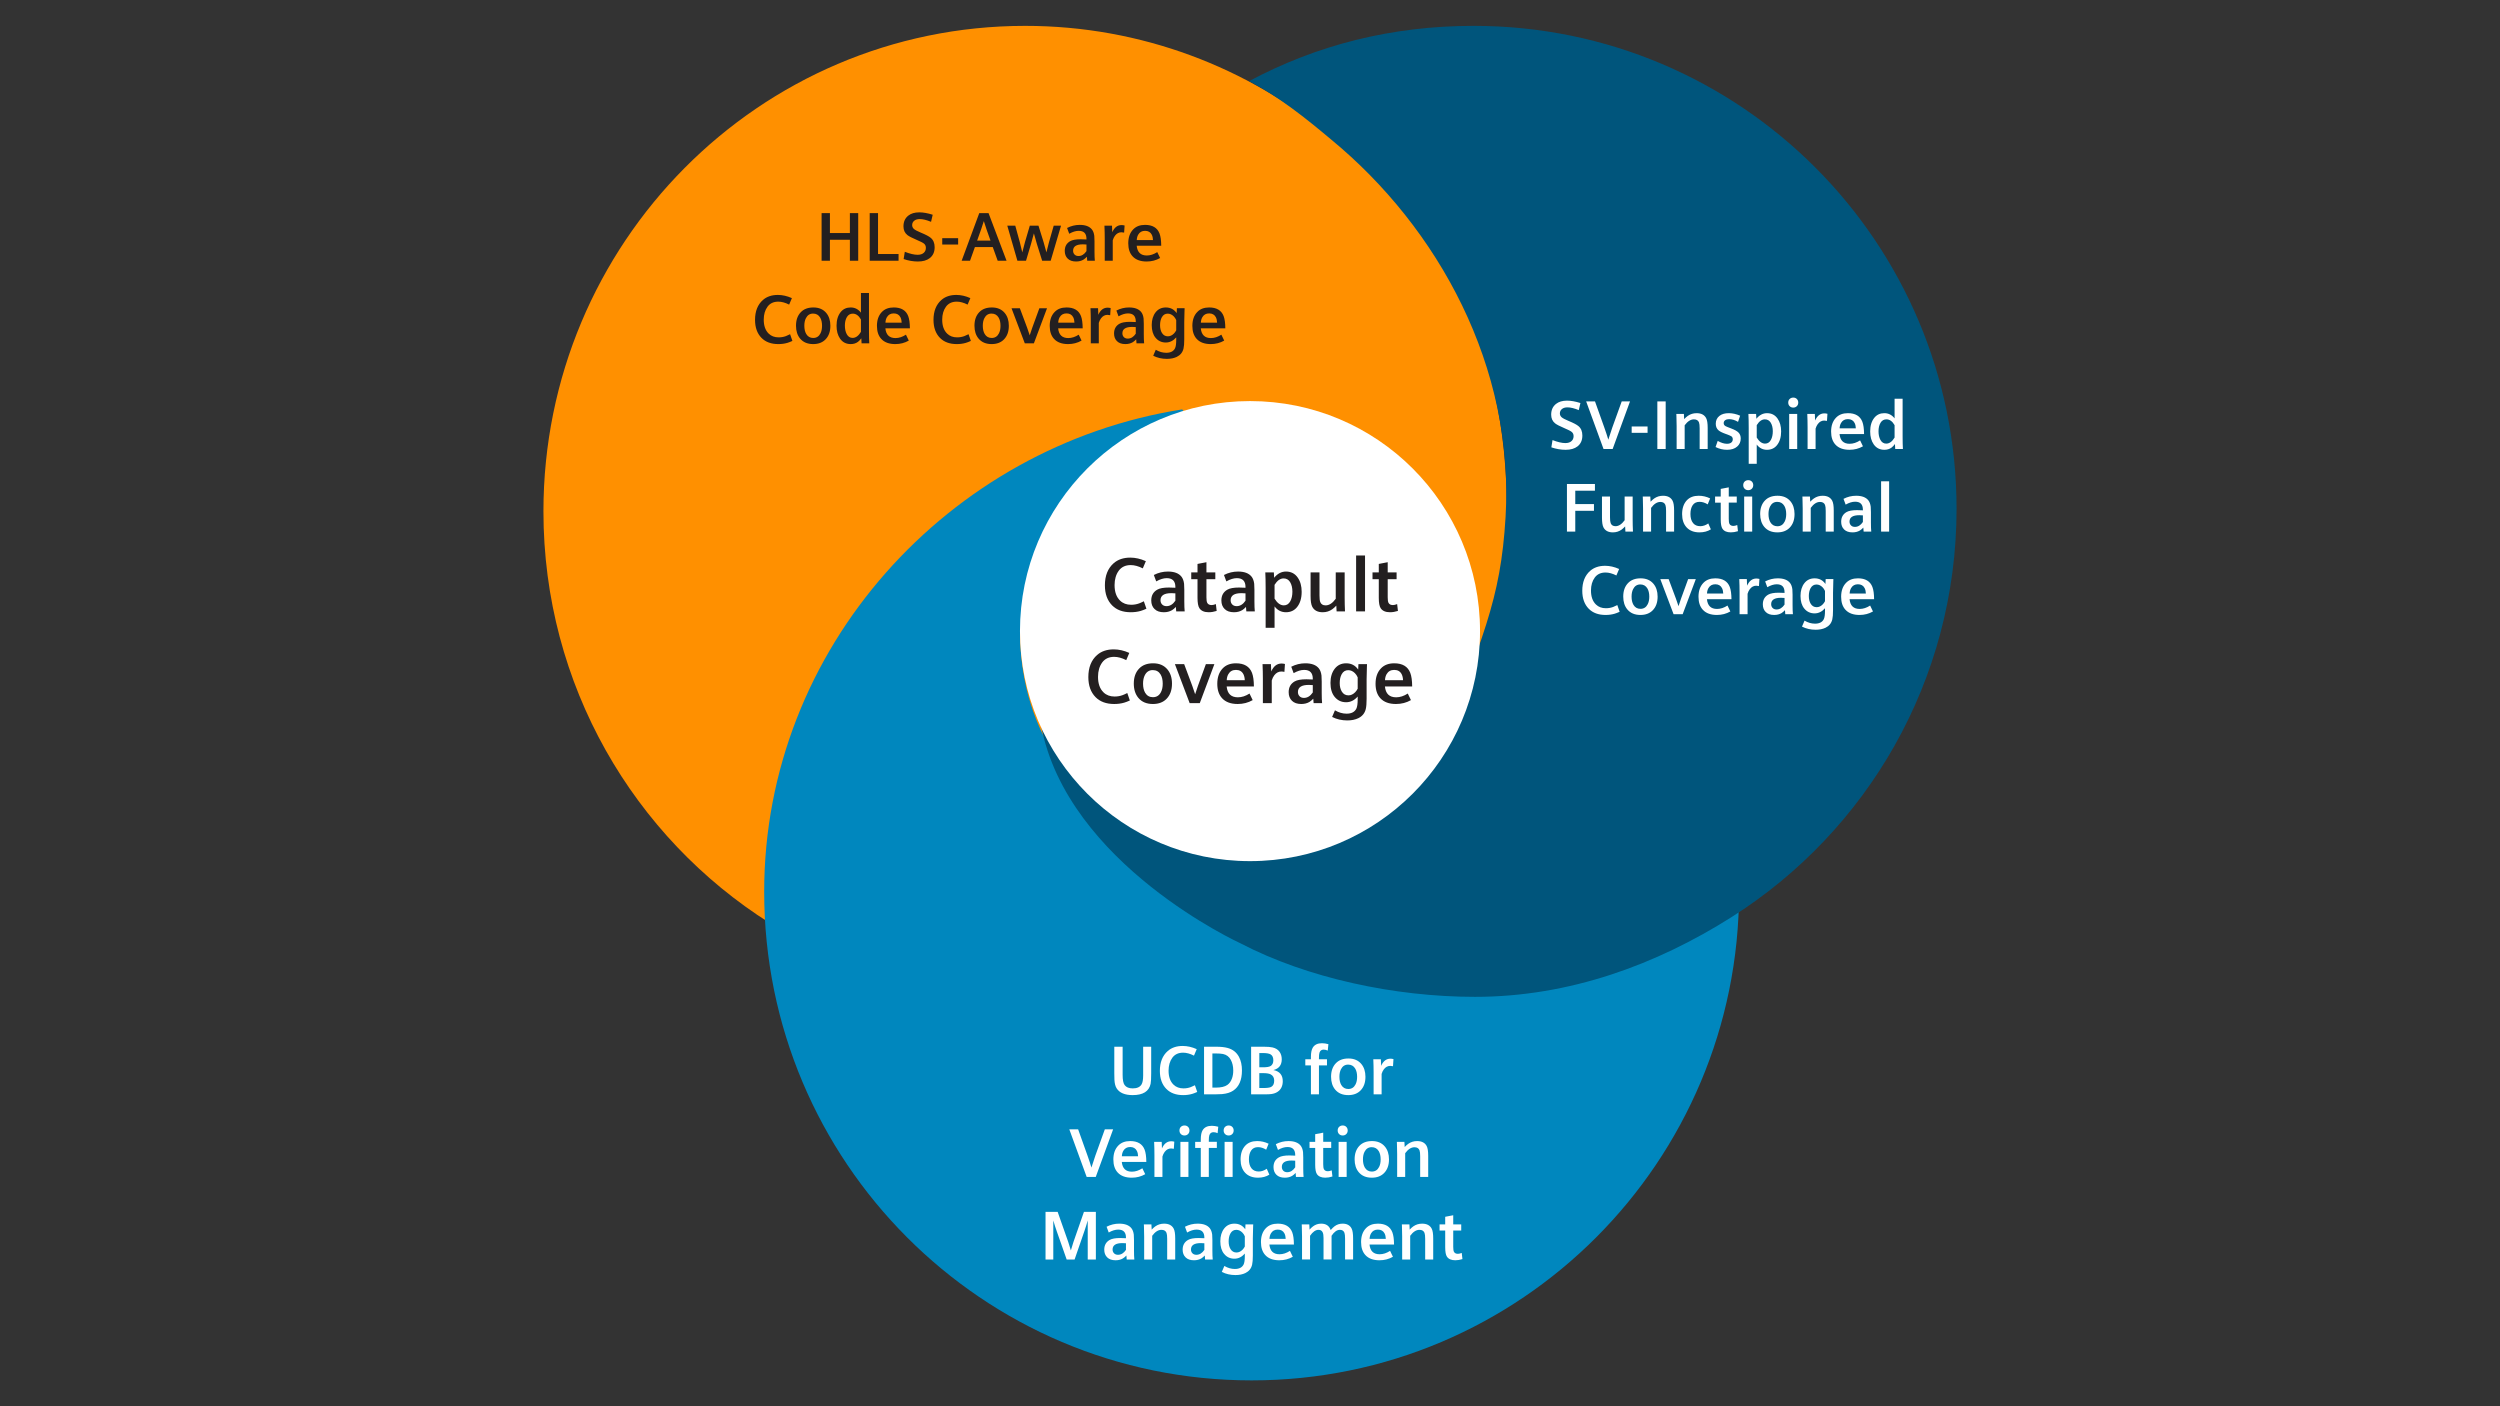 <?xml version="1.0" encoding="utf-8"?>
<svg xmlns="http://www.w3.org/2000/svg" xmlns:graph="http://ns.adobe.com/Graphs/1.0/" xmlns:i="http://ns.adobe.com/AdobeIllustrator/10.0/" xmlns:x="http://ns.adobe.com/Extensibility/1.0/" xmlns:xlink="http://www.w3.org/1999/xlink" version="1.1" id="Layer_1" x="0px" y="0px" viewBox="0 0 640 360" style="enable-background:new 0 0 640 360;">

<rect x="0" y="0" width="640" height="360" fill="#333333" stroke="none"/>

<g>
	<g>
		<path style="fill:#FF9000;" d="M320.21,240.729c38.991-20.878,65.546-56.097,65.546-109.82c0-42.312-16.03-72.066-44.938-95.956&#xA;			c-21.352-17.646-48.613-28.331-78.38-28.331c-68.107,0-123.318,55.645-123.318,124.287c0,44.456,23.165,83.453,57.988,105.419&#xA;			c18.943,11.951,41.333,18.865,65.33,18.865C283.315,255.192,302.977,249.958,320.21,240.729z M262.642,161.05&#xA;			c0-31.813,25.588-57.601,57.153-57.601c31.564,0,57.152,25.788,57.152,57.601c0,31.812-25.587,57.6-57.152,57.6&#xA;			C288.23,218.65,262.642,192.863,262.642,161.05z"/>
		<g>
			<path style="fill:#0087BE;" d="M274.269,206.095c-1.437-1.591-2.873-3.23-4.311-4.916C271.309,202.899,272.747,204.541,274.269,206.095z"/>
			<path style="fill:#0087BE;" d="M261.113,161.391c13.157-36.365,13.157-45.059,41.85-55.929c0.135-0.149-0.174-0.53-0.326-0.654&#xA;				c-59.656,9.385-107.007,61.026-107.007,123.468c0,69.092,55.869,125.103,124.786,125.103&#xA;				c68.917,0,124.786-56.011,124.786-125.103c0,0-81.184,65.53-166.33-24.638C278.872,203.637,261.113,190.5,261.113,161.391z"/>
		</g>
		<path style="fill:#00557C;" d="M377.256,6.621c-21.015,0-40.16,4.895-57.489,14.143c7.762,4.11,14.383,9.389,21.052,14.993&#xA;			c27.443,22.618,46.923,58.238,44.607,96.607c-1.3,21.542-5.71,30.178-18.596,64.595c-62.638,54.808-100.318-11.255-100.318-11.255&#xA;			c6.688,35.56,51.056,55.787,51.056,55.787c17.068,8.896,39.448,13.702,60.028,13.702c24.257,0,46.537-8.311,65.628-20.381&#xA;			c34.644-21.905,57.655-60.545,57.655-104.565C500.88,61.972,445.531,6.621,377.256,6.621z"/>
	</g>
	<circle style="fill:#FFFFFF;" cx="320" cy="161.563" r="58.887"/>
	<g>
		<path style="fill:#231F20;" d="M292.822,153.923l0.659,1.912c-0.58,0.261-1.061,0.446-1.443,0.554c-0.777,0.229-1.632,0.344-2.561,0.344&#xA;			c-2.026,0-3.616-0.583-4.769-1.749c-1.236-1.249-1.854-2.963-1.854-5.142c0-2.453,0.748-4.339,2.246-5.658&#xA;			c1.096-0.956,2.514-1.434,4.253-1.434c1.307,0,2.635,0.303,3.986,0.908l-0.784,1.845c-1.109-0.561-2.138-0.841-3.087-0.841&#xA;			c-1.331,0-2.351,0.475-3.058,1.424c-0.72,0.981-1.08,2.214-1.08,3.699c0,1.746,0.475,3.074,1.424,3.986&#xA;			c0.726,0.701,1.666,1.051,2.82,1.051c0.72,0,1.402-0.118,2.045-0.354C291.924,154.36,292.325,154.178,292.822,153.923z"/>
		<path style="fill:#231F20;" d="M301.02,155.376c-0.344,0.363-0.672,0.64-0.984,0.832c-0.593,0.35-1.29,0.526-2.093,0.526&#xA;			c-1.032,0-1.826-0.274-2.38-0.822c-0.561-0.541-0.841-1.275-0.841-2.198c0-1.249,0.507-2.166,1.52-2.753&#xA;			c0.638-0.369,1.641-0.554,3.011-0.554c0.401,0,0.949,0.019,1.644,0.057v-0.182c0-1.516-0.736-2.275-2.208-2.275&#xA;			c-0.829,0-1.727,0.277-2.695,0.832l-0.612-1.644c1.14-0.586,2.342-0.879,3.603-0.879c1.612,0,2.765,0.433,3.46,1.3&#xA;			c0.356,0.453,0.583,1.061,0.679,1.826c0.038,0.344,0.057,0.86,0.057,1.548v2.982c0,1.058,0.032,1.905,0.096,2.542h-2.17&#xA;			L301.02,155.376z M300.895,151.897c-0.382-0.032-0.726-0.048-1.032-0.048c-1.848,0-2.772,0.605-2.772,1.816&#xA;			c0,0.427,0.131,0.78,0.392,1.061c0.28,0.3,0.662,0.449,1.147,0.449c0.879,0,1.634-0.465,2.265-1.395V151.897z"/>
		<path style="fill:#231F20;" d="M306.563,148.275h-1.606v-1.74h1.606v-2.17l2.284-0.44v2.609h2.275v1.74h-2.275v4.636&#xA;			c0,0.675,0.067,1.144,0.201,1.405c0.198,0.389,0.576,0.583,1.137,0.583c0.274,0,0.634-0.083,1.08-0.249l0.201,1.749&#xA;			c-0.701,0.223-1.379,0.335-2.036,0.335c-1.128,0-1.921-0.344-2.38-1.032c-0.325-0.491-0.487-1.38-0.487-2.667V148.275z"/>
		<path style="fill:#231F20;" d="M318.972,155.376c-0.344,0.363-0.672,0.64-0.984,0.832c-0.593,0.35-1.29,0.526-2.093,0.526&#xA;			c-1.032,0-1.826-0.274-2.38-0.822c-0.561-0.541-0.841-1.275-0.841-2.198c0-1.249,0.507-2.166,1.52-2.753&#xA;			c0.637-0.369,1.641-0.554,3.011-0.554c0.401,0,0.949,0.019,1.644,0.057v-0.182c0-1.516-0.736-2.275-2.208-2.275&#xA;			c-0.829,0-1.727,0.277-2.695,0.832l-0.612-1.644c1.14-0.586,2.342-0.879,3.603-0.879c1.612,0,2.765,0.433,3.46,1.3&#xA;			c0.357,0.453,0.583,1.061,0.679,1.826c0.038,0.344,0.057,0.86,0.057,1.548v2.982c0,1.058,0.032,1.905,0.096,2.542h-2.17&#xA;			L318.972,155.376z M318.847,151.897c-0.382-0.032-0.726-0.048-1.032-0.048c-1.848,0-2.772,0.605-2.772,1.816&#xA;			c0,0.427,0.131,0.78,0.392,1.061c0.28,0.3,0.662,0.449,1.147,0.449c0.879,0,1.634-0.465,2.265-1.395V151.897z"/>
		<path style="fill:#231F20;" d="M324.003,160.719V150.54c0-1.612-0.029-2.947-0.086-4.005h2.189l0.076,1.376&#xA;			c0.853-1.064,1.864-1.596,3.03-1.596c1.281,0,2.278,0.51,2.992,1.529c0.681,0.962,1.023,2.183,1.023,3.661&#xA;			c0,1.631-0.395,2.938-1.185,3.919c-0.707,0.873-1.653,1.309-2.839,1.309c-1.192,0-2.163-0.497-2.915-1.491v5.477H324.003z&#xA;			 M326.287,153.254c0.707,1.147,1.498,1.72,2.37,1.72c0.726,0,1.281-0.354,1.663-1.061c0.357-0.663,0.535-1.475,0.535-2.437&#xA;			c0-0.988-0.194-1.803-0.583-2.447c-0.389-0.637-0.946-0.956-1.673-0.956c-0.86,0-1.632,0.548-2.313,1.644V153.254z"/>
		<path style="fill:#231F20;" d="M344.234,146.535v6.471c0,1.191,0.029,2.361,0.086,3.508h-2.151l-0.076-1.472&#xA;			c-0.363,0.382-0.707,0.692-1.032,0.927c-0.714,0.51-1.529,0.765-2.447,0.765c-1.293,0-2.186-0.468-2.676-1.405&#xA;			c-0.287-0.548-0.43-1.478-0.43-2.791v-6.002h2.284v5.888c0,0.797,0.064,1.361,0.191,1.692c0.223,0.573,0.681,0.86,1.376,0.86&#xA;			c0.911,0,1.775-0.564,2.59-1.692v-6.748H344.234z"/>
		<path style="fill:#231F20;" d="M347.164,156.514v-14.308h2.284v14.308H347.164z"/>
		<path style="fill:#231F20;" d="M352.969,148.275h-1.606v-1.74h1.606v-2.17l2.284-0.44v2.609h2.275v1.74h-2.275v4.636&#xA;			c0,0.675,0.067,1.144,0.201,1.405c0.198,0.389,0.576,0.583,1.137,0.583c0.274,0,0.634-0.083,1.08-0.249l0.201,1.749&#xA;			c-0.701,0.223-1.379,0.335-2.036,0.335c-1.128,0-1.921-0.344-2.38-1.032c-0.325-0.491-0.487-1.38-0.487-2.667V148.275z"/>
		<path style="fill:#231F20;" d="M288.584,177.413l0.659,1.912c-0.58,0.261-1.061,0.446-1.443,0.554c-0.777,0.229-1.632,0.344-2.561,0.344&#xA;			c-2.026,0-3.616-0.583-4.769-1.749c-1.236-1.249-1.854-2.963-1.854-5.142c0-2.453,0.748-4.339,2.246-5.658&#xA;			c1.096-0.956,2.514-1.434,4.253-1.434c1.307,0,2.635,0.303,3.986,0.908l-0.784,1.845c-1.109-0.561-2.138-0.841-3.087-0.841&#xA;			c-1.331,0-2.351,0.475-3.058,1.424c-0.72,0.981-1.08,2.214-1.08,3.699c0,1.746,0.475,3.074,1.424,3.986&#xA;			c0.726,0.701,1.666,1.051,2.82,1.051c0.72,0,1.402-0.118,2.045-0.354C287.686,177.849,288.087,177.667,288.584,177.413z"/>
		<path style="fill:#231F20;" d="M295.203,169.805c1.561,0,2.778,0.519,3.651,1.558c0.784,0.937,1.176,2.154,1.176,3.651&#xA;			c0,1.638-0.462,2.931-1.386,3.88c-0.86,0.886-2.029,1.329-3.508,1.329c-1.599,0-2.836-0.519-3.708-1.558&#xA;			c-0.784-0.937-1.176-2.157-1.176-3.661c0-1.638,0.462-2.928,1.386-3.871C292.491,170.248,293.68,169.805,295.203,169.805z&#xA;			 M295.107,171.544c-0.911,0-1.589,0.436-2.036,1.309c-0.299,0.58-0.449,1.3-0.449,2.16c0,0.943,0.179,1.72,0.535,2.332&#xA;			c0.452,0.758,1.115,1.137,1.988,1.137c0.937,0,1.625-0.436,2.064-1.309c0.299-0.58,0.449-1.3,0.449-2.16&#xA;			c0-0.95-0.179-1.727-0.535-2.332C296.672,171.923,295.999,171.544,295.107,171.544z"/>
		<path style="fill:#231F20;" d="M304.553,180.003l-3.775-9.978h2.37l2.064,5.524c0.287,0.771,0.535,1.497,0.746,2.179&#xA;			c0.204-0.682,0.449-1.415,0.736-2.198l2.007-5.505h2.179l-3.737,9.978H304.553z"/>
		<path style="fill:#231F20;" d="M314.025,175.74c0.179,1.848,1.137,2.772,2.877,2.772c0.987,0,1.978-0.322,2.972-0.965l0.812,1.682&#xA;			c-1.154,0.663-2.431,0.994-3.833,0.994c-1.759,0-3.09-0.491-3.995-1.472c-0.822-0.886-1.233-2.122-1.233-3.708&#xA;			c0-1.669,0.465-2.985,1.395-3.947c0.822-0.86,1.95-1.29,3.383-1.29c2.109,0,3.479,0.816,4.11,2.447&#xA;			c0.313,0.809,0.475,1.972,0.487,3.489H314.025z M318.661,174.125c-0.019-0.593-0.134-1.099-0.344-1.52&#xA;			c-0.376-0.739-1.013-1.109-1.912-1.109c-0.879,0-1.529,0.363-1.95,1.09c-0.248,0.433-0.385,0.946-0.411,1.539H318.661z"/>
		<path style="fill:#231F20;" d="M323.296,180.003v-6.222c0-1.255-0.029-2.507-0.086-3.756h2.151l0.076,1.873&#xA;			c0.593-1.357,1.472-2.036,2.638-2.036c0.274,0,0.564,0.038,0.87,0.115l-0.134,2.026c-0.293-0.064-0.554-0.096-0.784-0.096&#xA;			c-0.714,0-1.319,0.325-1.816,0.975c-0.274,0.357-0.487,0.797-0.64,1.319v5.802H323.296z"/>
		<path style="fill:#231F20;" d="M336.198,178.865c-0.344,0.363-0.672,0.64-0.984,0.832c-0.593,0.35-1.29,0.526-2.093,0.526&#xA;			c-1.032,0-1.826-0.274-2.38-0.822c-0.561-0.541-0.841-1.275-0.841-2.198c0-1.249,0.507-2.166,1.52-2.753&#xA;			c0.637-0.369,1.641-0.554,3.011-0.554c0.401,0,0.949,0.019,1.644,0.057v-0.182c0-1.516-0.736-2.275-2.208-2.275&#xA;			c-0.829,0-1.727,0.277-2.695,0.832l-0.612-1.644c1.14-0.586,2.342-0.879,3.603-0.879c1.612,0,2.765,0.433,3.46,1.3&#xA;			c0.357,0.453,0.583,1.061,0.679,1.826c0.038,0.344,0.057,0.86,0.057,1.548v2.982c0,1.058,0.032,1.905,0.096,2.542h-2.17&#xA;			L336.198,178.865z M336.073,175.386c-0.382-0.032-0.726-0.048-1.032-0.048c-1.848,0-2.772,0.605-2.772,1.816&#xA;			c0,0.427,0.131,0.78,0.392,1.061c0.28,0.3,0.662,0.449,1.147,0.449c0.879,0,1.634-0.465,2.265-1.395V175.386z"/>
		<path style="fill:#231F20;" d="M347.759,170.015l2.198,0.01l-0.029,0.679c-0.051,1.363-0.076,2.447-0.076,3.25v4.913&#xA;			c0,1.172-0.07,2.049-0.21,2.628c-0.255,1.077-0.892,1.864-1.912,2.361c-0.79,0.382-1.733,0.573-2.829,0.573&#xA;			c-1.408,0-2.702-0.296-3.88-0.889l0.726-1.701c0.968,0.573,1.962,0.86,2.982,0.86c1.223,0,2.052-0.421,2.485-1.262&#xA;			c0.236-0.465,0.354-1.268,0.354-2.409v-0.717c-0.848,0.975-1.835,1.462-2.963,1.462c-1.204,0-2.182-0.459-2.934-1.376&#xA;			c-0.714-0.866-1.07-2.058-1.07-3.575c0-1.491,0.37-2.708,1.109-3.651c0.72-0.911,1.689-1.367,2.906-1.367&#xA;			c1.312,0,2.339,0.535,3.078,1.606L347.759,170.015z M347.567,173.398c-0.191-0.433-0.427-0.787-0.707-1.061&#xA;			c-0.516-0.516-1.087-0.774-1.711-0.774c-0.739,0-1.3,0.347-1.682,1.042c-0.332,0.599-0.497,1.348-0.497,2.246&#xA;			c0,0.879,0.175,1.606,0.526,2.179c0.395,0.656,0.965,0.984,1.711,0.984c0.618,0,1.192-0.268,1.72-0.803&#xA;			c0.242-0.248,0.456-0.548,0.64-0.898V173.398z"/>
		<path style="fill:#231F20;" d="M354.541,175.74c0.179,1.848,1.137,2.772,2.877,2.772c0.987,0,1.978-0.322,2.972-0.965l0.812,1.682&#xA;			c-1.154,0.663-2.431,0.994-3.833,0.994c-1.759,0-3.09-0.491-3.995-1.472c-0.822-0.886-1.233-2.122-1.233-3.708&#xA;			c0-1.669,0.465-2.985,1.395-3.947c0.822-0.86,1.95-1.29,3.383-1.29c2.109,0,3.479,0.816,4.11,2.447&#xA;			c0.313,0.809,0.475,1.972,0.487,3.489H354.541z M359.176,174.125c-0.019-0.593-0.134-1.099-0.344-1.52&#xA;			c-0.376-0.739-1.013-1.109-1.912-1.109c-0.879,0-1.529,0.363-1.95,1.09c-0.249,0.433-0.385,0.946-0.411,1.539H359.176z"/>
	</g>
	<g>
		<path style="fill:#FFFFFF;" d="M397.144,114.52l0.301-1.858c1.313,0.51,2.409,0.766,3.286,0.766c0.7,0,1.233-0.178,1.6-0.533&#xA;			c0.338-0.321,0.508-0.734,0.508-1.239c0-0.459-0.155-0.817-0.465-1.075c-0.281-0.235-0.912-0.559-1.892-0.972&#xA;			c-1.176-0.499-1.967-0.909-2.374-1.23c-0.671-0.533-1.006-1.276-1.006-2.228c0-1.176,0.41-2.09,1.23-2.744&#xA;			c0.7-0.562,1.643-0.843,2.83-0.843c0.998,0,2.139,0.204,3.424,0.611l-0.422,1.815c-1.13-0.47-2.096-0.705-2.899-0.705&#xA;			c-0.585,0-1.049,0.138-1.394,0.413c-0.361,0.287-0.542,0.662-0.542,1.127c0,0.396,0.152,0.728,0.456,0.998&#xA;			c0.292,0.252,0.872,0.559,1.738,0.92c1.256,0.516,2.105,0.961,2.546,1.333c0.677,0.556,1.015,1.362,1.015,2.417&#xA;			c0,1.21-0.416,2.139-1.247,2.787c-0.746,0.579-1.758,0.869-3.036,0.869C399.589,115.148,398.371,114.938,397.144,114.52z"/>
		<path style="fill:#FFFFFF;" d="M410.505,114.95l-4.447-12.189h2.262l2.4,6.727c0.43,1.216,0.766,2.239,1.006,3.071&#xA;			c0.373-1.204,0.711-2.234,1.015-3.088l2.417-6.71h2.125l-4.447,12.189H410.505z"/>
		<path style="fill:#FFFFFF;" d="M417.708,110.804v-1.626h4.069v1.626H417.708z"/>
		<path style="fill:#FFFFFF;" d="M424.281,114.95v-12.189h2.133v12.189H424.281z"/>
		<path style="fill:#FFFFFF;" d="M429.218,114.95v-5.832c0-0.895-0.017-1.752-0.052-2.572l-0.026-0.576h1.935l0.069,1.325&#xA;			c0.35-0.367,0.662-0.645,0.938-0.834c0.659-0.459,1.408-0.688,2.245-0.688c1.181,0,1.996,0.421,2.443,1.264&#xA;			c0.264,0.487,0.396,1.325,0.396,2.512v5.402h-2.056v-5.299c0-0.717-0.057-1.224-0.172-1.523c-0.206-0.516-0.637-0.774-1.29-0.774&#xA;			c-0.837,0-1.629,0.508-2.374,1.523v6.073H429.218z"/>
		<path style="fill:#FFFFFF;" d="M439.184,114.442l0.551-1.574c0.86,0.493,1.649,0.74,2.366,0.74c0.482,0,0.852-0.106,1.11-0.318&#xA;			c0.252-0.206,0.378-0.485,0.378-0.834c0-0.333-0.118-0.585-0.353-0.757c-0.184-0.132-0.665-0.335-1.445-0.611&#xA;			c-0.906-0.321-1.531-0.637-1.875-0.946c-0.453-0.407-0.68-0.961-0.68-1.66c0-0.866,0.324-1.545,0.972-2.039&#xA;			c0.585-0.447,1.368-0.671,2.348-0.671c0.952,0,1.924,0.215,2.916,0.645l-0.533,1.583c-0.774-0.465-1.543-0.697-2.305-0.697&#xA;			c-0.401,0-0.728,0.089-0.981,0.267c-0.258,0.178-0.387,0.43-0.387,0.757c0,0.333,0.163,0.591,0.49,0.774&#xA;			c0.184,0.103,0.654,0.295,1.411,0.576c0.923,0.344,1.563,0.705,1.918,1.084c0.361,0.378,0.542,0.877,0.542,1.497&#xA;			c0,0.843-0.304,1.531-0.912,2.064c-0.625,0.551-1.485,0.826-2.581,0.826C441.097,115.148,440.113,114.913,439.184,114.442z"/>
		<path style="fill:#FFFFFF;" d="M447.669,118.735v-9.161c0-1.451-0.026-2.652-0.077-3.604h1.97l0.069,1.239&#xA;			c0.768-0.958,1.677-1.437,2.727-1.437c1.153,0,2.05,0.459,2.692,1.376c0.614,0.866,0.92,1.964,0.92,3.295&#xA;			c0,1.468-0.356,2.644-1.067,3.527c-0.637,0.786-1.488,1.178-2.555,1.178c-1.072,0-1.947-0.447-2.624-1.342v4.929H447.669z&#xA;			 M449.725,112.017c0.637,1.032,1.348,1.548,2.133,1.548c0.654,0,1.153-0.318,1.497-0.955c0.321-0.596,0.482-1.328,0.482-2.194&#xA;			c0-0.889-0.175-1.623-0.525-2.202c-0.35-0.573-0.852-0.86-1.505-0.86c-0.774,0-1.468,0.493-2.082,1.48V112.017z"/>
		<path style="fill:#FFFFFF;" d="M459.088,101.78c0.396,0,0.717,0.141,0.963,0.422c0.201,0.235,0.301,0.522,0.301,0.86&#xA;			c0,0.333-0.1,0.616-0.301,0.852c-0.247,0.287-0.573,0.43-0.981,0.43s-0.734-0.143-0.981-0.43&#xA;			c-0.201-0.229-0.301-0.513-0.301-0.852c0-0.344,0.1-0.631,0.301-0.86C458.343,101.921,458.675,101.78,459.088,101.78z&#xA;			 M458.03,114.95v-8.98h2.056v8.98H458.03z"/>
		<path style="fill:#FFFFFF;" d="M462.741,114.95v-5.6c0-1.13-0.026-2.257-0.077-3.381h1.935l0.069,1.686&#xA;			c0.533-1.221,1.325-1.832,2.374-1.832c0.247,0,0.508,0.034,0.783,0.103l-0.12,1.824c-0.264-0.057-0.499-0.086-0.705-0.086&#xA;			c-0.642,0-1.187,0.292-1.634,0.877c-0.247,0.321-0.439,0.717-0.576,1.187v5.221H462.741z"/>
		<path style="fill:#FFFFFF;" d="M470.922,111.113c0.161,1.663,1.024,2.495,2.589,2.495c0.889,0,1.781-0.29,2.675-0.869l0.731,1.514&#xA;			c-1.038,0.596-2.188,0.895-3.449,0.895c-1.583,0-2.781-0.442-3.596-1.325c-0.74-0.797-1.11-1.91-1.11-3.338&#xA;			c0-1.502,0.419-2.687,1.256-3.553c0.74-0.774,1.755-1.161,3.045-1.161c1.898,0,3.131,0.734,3.699,2.202&#xA;			c0.281,0.728,0.427,1.775,0.439,3.14H470.922z M475.094,109.66c-0.017-0.533-0.12-0.989-0.31-1.368&#xA;			c-0.338-0.665-0.912-0.998-1.72-0.998c-0.791,0-1.376,0.327-1.755,0.981c-0.224,0.39-0.347,0.852-0.37,1.385H475.094z"/>
		<path style="fill:#FFFFFF;" d="M485.013,102.073h2.056v9.712c0,1.325,0.026,2.38,0.077,3.166h-1.97l-0.069-1.282&#xA;			c-0.292,0.396-0.576,0.697-0.852,0.903c-0.516,0.384-1.138,0.576-1.867,0.576c-1.164,0-2.07-0.465-2.718-1.394&#xA;			c-0.602-0.86-0.903-1.961-0.903-3.303c0-1.462,0.356-2.632,1.067-3.51c0.637-0.78,1.488-1.17,2.555-1.17&#xA;			c1.061,0,1.935,0.444,2.624,1.333V102.073z M485.013,108.842c-0.568-0.992-1.262-1.488-2.082-1.488&#xA;			c-0.654,0-1.156,0.287-1.505,0.86c-0.35,0.579-0.525,1.313-0.525,2.202c0,0.866,0.161,1.597,0.482,2.194&#xA;			c0.344,0.637,0.843,0.955,1.497,0.955c0.797,0,1.508-0.516,2.133-1.548V108.842z"/>
		<path style="fill:#FFFFFF;" d="M401.137,136.09v-12.189h7.165v1.72h-5.032v3.424h4.783v1.72h-4.783v5.325H401.137z"/>
		<path style="fill:#FFFFFF;" d="M417.96,127.11v5.824c0,1.072,0.026,2.125,0.077,3.157h-1.935l-0.069-1.325&#xA;			c-0.327,0.344-0.637,0.622-0.929,0.834c-0.642,0.459-1.376,0.688-2.202,0.688c-1.164,0-1.967-0.421-2.409-1.264&#xA;			c-0.258-0.493-0.387-1.33-0.387-2.512v-5.402h2.056v5.299c0,0.717,0.057,1.224,0.172,1.523c0.201,0.516,0.614,0.774,1.239,0.774&#xA;			c0.82,0,1.597-0.508,2.331-1.523v-6.073H417.96z"/>
		<path style="fill:#FFFFFF;" d="M420.622,136.09v-5.832c0-0.895-0.017-1.752-0.052-2.572l-0.026-0.576h1.935l0.069,1.325&#xA;			c0.35-0.367,0.662-0.645,0.938-0.834c0.659-0.459,1.408-0.688,2.245-0.688c1.181,0,1.996,0.422,2.443,1.264&#xA;			c0.264,0.487,0.396,1.325,0.396,2.512v5.402h-2.056v-5.299c0-0.717-0.057-1.224-0.172-1.523c-0.206-0.516-0.637-0.774-1.29-0.774&#xA;			c-0.837,0-1.629,0.508-2.374,1.523v6.073H420.622z"/>
		<path style="fill:#FFFFFF;" d="M437.32,134l0.662,1.514c-0.826,0.516-1.795,0.774-2.907,0.774c-1.411,0-2.512-0.424-3.303-1.273&#xA;			c-0.768-0.832-1.153-1.958-1.153-3.381c0-1.52,0.407-2.71,1.221-3.57c0.728-0.768,1.738-1.153,3.028-1.153&#xA;			c1.015,0,1.99,0.227,2.925,0.68l-0.619,1.531c-0.7-0.436-1.396-0.654-2.09-0.654c-0.791,0-1.379,0.29-1.763,0.869&#xA;			c-0.379,0.562-0.568,1.313-0.568,2.254c0,0.975,0.221,1.743,0.662,2.305c0.436,0.539,1.052,0.809,1.849,0.809&#xA;			C435.969,134.705,436.654,134.47,437.32,134z"/>
		<path style="fill:#FFFFFF;" d="M440.506,128.675h-1.445v-1.566h1.445v-1.953l2.056-0.396v2.348h2.047v1.566h-2.047v4.172&#xA;			c0,0.608,0.06,1.029,0.181,1.264c0.178,0.35,0.519,0.525,1.024,0.525c0.247,0,0.571-0.075,0.972-0.224l0.181,1.574&#xA;			c-0.631,0.201-1.242,0.301-1.832,0.301c-1.015,0-1.729-0.31-2.142-0.929c-0.292-0.442-0.439-1.242-0.439-2.4V128.675z"/>
		<path style="fill:#FFFFFF;" d="M447.565,122.921c0.396,0,0.717,0.14,0.963,0.421c0.201,0.235,0.301,0.522,0.301,0.86&#xA;			c0,0.333-0.1,0.616-0.301,0.852c-0.247,0.287-0.573,0.43-0.981,0.43s-0.734-0.143-0.981-0.43&#xA;			c-0.201-0.229-0.301-0.513-0.301-0.852c0-0.344,0.1-0.631,0.301-0.86C446.819,123.061,447.152,122.921,447.565,122.921z&#xA;			 M446.507,136.09v-8.98h2.056v8.98H446.507z"/>
		<path style="fill:#FFFFFF;" d="M455.057,126.912c1.405,0,2.5,0.467,3.286,1.402c0.705,0.843,1.058,1.938,1.058,3.286&#xA;			c0,1.474-0.416,2.638-1.247,3.492c-0.774,0.797-1.827,1.196-3.157,1.196c-1.439,0-2.552-0.467-3.338-1.402&#xA;			c-0.705-0.843-1.058-1.941-1.058-3.295c0-1.474,0.416-2.635,1.247-3.484C452.617,127.31,453.686,126.912,455.057,126.912z&#xA;			 M454.971,128.477c-0.82,0-1.431,0.393-1.832,1.178c-0.27,0.522-0.404,1.17-0.404,1.944c0,0.849,0.161,1.548,0.482,2.099&#xA;			c0.407,0.682,1.004,1.024,1.789,1.024c0.843,0,1.462-0.393,1.858-1.178c0.27-0.522,0.404-1.17,0.404-1.944&#xA;			c0-0.854-0.161-1.554-0.482-2.099C456.379,128.819,455.774,128.477,454.971,128.477z"/>
		<path style="fill:#FFFFFF;" d="M461.49,136.09v-5.832c0-0.895-0.017-1.752-0.052-2.572l-0.026-0.576h1.935l0.069,1.325&#xA;			c0.35-0.367,0.662-0.645,0.938-0.834c0.659-0.459,1.408-0.688,2.245-0.688c1.181,0,1.996,0.422,2.443,1.264&#xA;			c0.264,0.487,0.396,1.325,0.396,2.512v5.402h-2.056v-5.299c0-0.717-0.057-1.224-0.172-1.523c-0.206-0.516-0.637-0.774-1.29-0.774&#xA;			c-0.837,0-1.629,0.508-2.374,1.523v6.073H461.49z"/>
		<path style="fill:#FFFFFF;" d="M477.011,135.067c-0.31,0.327-0.605,0.576-0.886,0.748c-0.533,0.315-1.161,0.473-1.884,0.473&#xA;			c-0.929,0-1.643-0.247-2.142-0.74c-0.505-0.487-0.757-1.147-0.757-1.978c0-1.124,0.456-1.95,1.368-2.477&#xA;			c0.573-0.333,1.477-0.499,2.71-0.499c0.361,0,0.854,0.017,1.48,0.052v-0.163c0-1.365-0.662-2.047-1.987-2.047&#xA;			c-0.746,0-1.554,0.249-2.426,0.748l-0.551-1.48c1.026-0.528,2.107-0.791,3.243-0.791c1.451,0,2.489,0.39,3.114,1.17&#xA;			c0.321,0.407,0.525,0.955,0.611,1.643c0.034,0.31,0.052,0.774,0.052,1.394v2.684c0,0.952,0.029,1.715,0.086,2.288h-1.953&#xA;			L477.011,135.067z M476.899,131.935c-0.344-0.029-0.654-0.043-0.929-0.043c-1.663,0-2.495,0.545-2.495,1.634&#xA;			c0,0.384,0.118,0.702,0.353,0.955c0.252,0.27,0.596,0.404,1.032,0.404c0.791,0,1.471-0.419,2.039-1.256V131.935z"/>
		<path style="fill:#FFFFFF;" d="M481.561,136.09v-12.877h2.056v12.877H481.561z"/>
		<path style="fill:#FFFFFF;" d="M414.034,154.899l0.594,1.72c-0.522,0.235-0.955,0.401-1.299,0.499c-0.7,0.206-1.468,0.31-2.305,0.31&#xA;			c-1.824,0-3.254-0.525-4.292-1.574c-1.113-1.124-1.669-2.667-1.669-4.628c0-2.208,0.674-3.905,2.021-5.092&#xA;			c0.986-0.86,2.262-1.29,3.828-1.29c1.176,0,2.371,0.272,3.587,0.817l-0.705,1.66c-0.998-0.505-1.924-0.757-2.778-0.757&#xA;			c-1.199,0-2.116,0.427-2.753,1.282c-0.648,0.883-0.972,1.993-0.972,3.329c0,1.571,0.427,2.767,1.282,3.587&#xA;			c0.654,0.631,1.5,0.946,2.538,0.946c0.648,0,1.262-0.106,1.841-0.318C413.225,155.292,413.587,155.129,414.034,154.899z"/>
		<path style="fill:#FFFFFF;" d="M420.005,148.052c1.405,0,2.5,0.467,3.286,1.402c0.705,0.843,1.058,1.938,1.058,3.286&#xA;			c0,1.474-0.416,2.638-1.247,3.492c-0.774,0.797-1.826,1.196-3.157,1.196c-1.439,0-2.552-0.467-3.338-1.402&#xA;			c-0.705-0.843-1.058-1.941-1.058-3.295c0-1.474,0.416-2.635,1.247-3.484C417.565,148.451,418.634,148.052,420.005,148.052z&#xA;			 M419.919,149.618c-0.82,0-1.431,0.393-1.832,1.178c-0.27,0.522-0.404,1.17-0.404,1.944c0,0.849,0.161,1.548,0.482,2.099&#xA;			c0.407,0.682,1.004,1.024,1.789,1.024c0.843,0,1.462-0.393,1.858-1.178c0.27-0.522,0.404-1.17,0.404-1.944&#xA;			c0-0.854-0.161-1.554-0.482-2.099C421.327,149.959,420.722,149.618,419.919,149.618z"/>
		<path style="fill:#FFFFFF;" d="M428.435,157.23l-3.398-8.98h2.133l1.858,4.972c0.258,0.694,0.482,1.348,0.671,1.961&#xA;			c0.184-0.614,0.404-1.273,0.662-1.978l1.806-4.955h1.961l-3.363,8.98H428.435z"/>
		<path style="fill:#FFFFFF;" d="M436.975,153.394c0.161,1.663,1.024,2.495,2.589,2.495c0.889,0,1.781-0.29,2.675-0.869l0.731,1.514&#xA;			c-1.038,0.596-2.188,0.895-3.449,0.895c-1.583,0-2.781-0.442-3.596-1.325c-0.74-0.797-1.11-1.91-1.11-3.338&#xA;			c0-1.502,0.419-2.687,1.256-3.553c0.74-0.774,1.755-1.161,3.045-1.161c1.898,0,3.131,0.734,3.699,2.202&#xA;			c0.281,0.728,0.427,1.775,0.439,3.14H436.975z M441.147,151.94c-0.017-0.533-0.12-0.989-0.31-1.368&#xA;			c-0.338-0.665-0.912-0.998-1.72-0.998c-0.791,0-1.376,0.327-1.755,0.981c-0.224,0.39-0.347,0.852-0.37,1.385H441.147z"/>
		<path style="fill:#FFFFFF;" d="M445.33,157.23v-5.6c0-1.13-0.026-2.257-0.077-3.381h1.935l0.069,1.686&#xA;			c0.533-1.221,1.325-1.832,2.374-1.832c0.247,0,0.508,0.034,0.783,0.103l-0.12,1.824c-0.264-0.057-0.499-0.086-0.705-0.086&#xA;			c-0.642,0-1.187,0.292-1.634,0.877c-0.247,0.321-0.439,0.717-0.576,1.187v5.221H445.33z"/>
		<path style="fill:#FFFFFF;" d="M456.954,156.207c-0.31,0.327-0.605,0.576-0.886,0.748c-0.533,0.315-1.161,0.473-1.884,0.473&#xA;			c-0.929,0-1.643-0.247-2.142-0.74c-0.505-0.487-0.757-1.147-0.757-1.978c0-1.124,0.456-1.95,1.368-2.477&#xA;			c0.573-0.333,1.477-0.499,2.71-0.499c0.361,0,0.854,0.017,1.48,0.052v-0.163c0-1.365-0.662-2.047-1.987-2.047&#xA;			c-0.745,0-1.554,0.249-2.426,0.748l-0.551-1.48c1.027-0.528,2.107-0.791,3.243-0.791c1.451,0,2.489,0.39,3.114,1.17&#xA;			c0.321,0.407,0.525,0.955,0.611,1.643c0.034,0.31,0.052,0.774,0.052,1.394v2.684c0,0.952,0.029,1.715,0.086,2.288h-1.953&#xA;			L456.954,156.207z M456.842,153.076c-0.344-0.029-0.654-0.043-0.929-0.043c-1.663,0-2.495,0.545-2.495,1.634&#xA;			c0,0.384,0.118,0.702,0.353,0.955c0.252,0.27,0.596,0.404,1.032,0.404c0.791,0,1.471-0.419,2.039-1.256V153.076z"/>
		<path style="fill:#FFFFFF;" d="M467.372,148.241l1.978,0.009l-0.026,0.611c-0.046,1.227-0.069,2.202-0.069,2.925v4.421&#xA;			c0,1.055-0.063,1.844-0.189,2.366c-0.229,0.969-0.803,1.677-1.72,2.125c-0.711,0.344-1.56,0.516-2.546,0.516&#xA;			c-1.267,0-2.431-0.267-3.492-0.8l0.654-1.531c0.872,0.516,1.766,0.774,2.684,0.774c1.101,0,1.847-0.378,2.237-1.135&#xA;			c0.212-0.419,0.318-1.141,0.318-2.168v-0.645c-0.763,0.877-1.652,1.316-2.667,1.316c-1.084,0-1.964-0.413-2.641-1.239&#xA;			c-0.642-0.78-0.963-1.852-0.963-3.217c0-1.342,0.333-2.437,0.998-3.286c0.648-0.82,1.52-1.23,2.615-1.23&#xA;			c1.181,0,2.105,0.482,2.77,1.445L467.372,148.241z M467.2,151.287c-0.172-0.39-0.384-0.708-0.637-0.955&#xA;			c-0.465-0.465-0.978-0.697-1.54-0.697c-0.665,0-1.17,0.313-1.514,0.938c-0.298,0.539-0.447,1.213-0.447,2.021&#xA;			c0,0.791,0.158,1.445,0.473,1.961c0.356,0.591,0.869,0.886,1.54,0.886c0.556,0,1.072-0.241,1.548-0.723&#xA;			c0.218-0.224,0.41-0.493,0.576-0.809V151.287z"/>
		<path style="fill:#FFFFFF;" d="M473.491,153.394c0.161,1.663,1.024,2.495,2.589,2.495c0.889,0,1.781-0.29,2.675-0.869l0.731,1.514&#xA;			c-1.038,0.596-2.188,0.895-3.449,0.895c-1.583,0-2.781-0.442-3.596-1.325c-0.74-0.797-1.11-1.91-1.11-3.338&#xA;			c0-1.502,0.419-2.687,1.256-3.553c0.74-0.774,1.755-1.161,3.045-1.161c1.898,0,3.131,0.734,3.699,2.202&#xA;			c0.281,0.728,0.427,1.775,0.439,3.14H473.491z M477.663,151.94c-0.017-0.533-0.12-0.989-0.31-1.368&#xA;			c-0.338-0.665-0.912-0.998-1.72-0.998c-0.791,0-1.376,0.327-1.755,0.981c-0.224,0.39-0.347,0.852-0.37,1.385H477.663z"/>
	</g>
	<g>
		<path style="fill:#231F20;" d="M210.327,66.748V54.559h2.133v5.101h5.11v-5.101h2.133v12.189h-2.133V61.38h-5.11v5.368H210.327z"/>
		<path style="fill:#231F20;" d="M222.643,66.748V54.559h2.133v10.469h5.256v1.72H222.643z"/>
		<path style="fill:#231F20;" d="M231.329,66.318l0.301-1.858c1.313,0.51,2.409,0.766,3.286,0.766c0.7,0,1.233-0.178,1.6-0.533&#xA;			c0.338-0.321,0.508-0.734,0.508-1.239c0-0.459-0.155-0.817-0.465-1.075c-0.281-0.235-0.912-0.559-1.892-0.972&#xA;			c-1.176-0.499-1.967-0.909-2.374-1.23c-0.671-0.533-1.006-1.276-1.006-2.228c0-1.176,0.41-2.09,1.23-2.744&#xA;			c0.7-0.562,1.643-0.843,2.83-0.843c0.998,0,2.139,0.204,3.424,0.611l-0.422,1.815c-1.13-0.47-2.096-0.705-2.899-0.705&#xA;			c-0.585,0-1.049,0.138-1.394,0.413c-0.361,0.287-0.542,0.662-0.542,1.127c0,0.396,0.152,0.728,0.456,0.998&#xA;			c0.292,0.252,0.872,0.559,1.738,0.92c1.256,0.516,2.105,0.961,2.546,1.333c0.677,0.556,1.015,1.362,1.015,2.417&#xA;			c0,1.21-0.416,2.139-1.247,2.787c-0.745,0.579-1.758,0.869-3.036,0.869C233.775,66.945,232.557,66.736,231.329,66.318z"/>
		<path style="fill:#231F20;" d="M241.214,62.601v-1.626h4.069v1.626H241.214z"/>
		<path style="fill:#231F20;" d="M254.15,63.255h-4.576l-1.247,3.492h-2.142l4.507-12.189h2.374l4.611,12.189h-2.271L254.15,63.255z&#xA;			 M253.565,61.586l-1.024-2.89c-0.241-0.688-0.467-1.388-0.68-2.099c-0.172,0.602-0.401,1.302-0.688,2.099l-1.024,2.89H253.565z"/>
		<path style="fill:#231F20;" d="M260.452,66.748l-2.589-8.98h2.047l1.187,4.327c0.201,0.728,0.404,1.568,0.611,2.52&#xA;			c0.235-1.004,0.459-1.864,0.671-2.581l1.256-4.267h2.211l1.316,4.232c0.206,0.677,0.447,1.548,0.723,2.615l0.103-0.43&#xA;			c0.178-0.774,0.358-1.485,0.542-2.133l1.221-4.284h1.875l-2.649,8.98h-2.185l-1.359-4.327c-0.252-0.814-0.505-1.706-0.757-2.675&#xA;			c-0.212,0.872-0.459,1.778-0.74,2.718l-1.273,4.284H260.452z"/>
		<path style="fill:#231F20;" d="M278.247,65.724c-0.31,0.327-0.605,0.576-0.886,0.748c-0.533,0.315-1.161,0.473-1.884,0.473&#xA;			c-0.929,0-1.643-0.247-2.142-0.74c-0.505-0.487-0.757-1.147-0.757-1.978c0-1.124,0.456-1.95,1.368-2.477&#xA;			c0.573-0.333,1.477-0.499,2.71-0.499c0.361,0,0.854,0.017,1.48,0.052v-0.163c0-1.365-0.662-2.047-1.987-2.047&#xA;			c-0.746,0-1.554,0.249-2.426,0.748l-0.551-1.48c1.026-0.528,2.107-0.791,3.243-0.791c1.451,0,2.489,0.39,3.114,1.17&#xA;			c0.321,0.407,0.525,0.955,0.611,1.643c0.034,0.31,0.052,0.774,0.052,1.394v2.684c0,0.952,0.029,1.715,0.086,2.288h-1.953&#xA;			L278.247,65.724z M278.136,62.593c-0.344-0.029-0.654-0.043-0.929-0.043c-1.663,0-2.495,0.545-2.495,1.634&#xA;			c0,0.384,0.118,0.702,0.353,0.955c0.252,0.27,0.596,0.404,1.032,0.404c0.791,0,1.471-0.419,2.039-1.256V62.593z"/>
		<path style="fill:#231F20;" d="M282.814,66.748v-5.6c0-1.13-0.026-2.257-0.077-3.381h1.935l0.069,1.686&#xA;			c0.533-1.221,1.325-1.832,2.374-1.832c0.247,0,0.508,0.034,0.783,0.103l-0.12,1.824c-0.264-0.057-0.499-0.086-0.705-0.086&#xA;			c-0.642,0-1.187,0.292-1.634,0.877c-0.247,0.321-0.439,0.717-0.576,1.187v5.221H282.814z"/>
		<path style="fill:#231F20;" d="M290.995,62.911c0.161,1.663,1.024,2.495,2.589,2.495c0.889,0,1.781-0.29,2.675-0.869l0.731,1.514&#xA;			c-1.038,0.596-2.188,0.895-3.449,0.895c-1.583,0-2.781-0.442-3.596-1.325c-0.74-0.797-1.11-1.91-1.11-3.338&#xA;			c0-1.502,0.419-2.687,1.256-3.553c0.74-0.774,1.755-1.161,3.045-1.161c1.898,0,3.131,0.734,3.699,2.202&#xA;			c0.281,0.728,0.427,1.775,0.439,3.14H290.995z M295.167,61.457c-0.017-0.533-0.12-0.989-0.31-1.368&#xA;			c-0.338-0.665-0.912-0.998-1.72-0.998c-0.791,0-1.376,0.327-1.755,0.981c-0.224,0.39-0.347,0.852-0.37,1.385H295.167z"/>
		<path style="fill:#231F20;" d="M202.261,85.557l0.594,1.72c-0.522,0.235-0.955,0.401-1.299,0.499c-0.7,0.206-1.468,0.31-2.305,0.31&#xA;			c-1.824,0-3.254-0.525-4.292-1.574c-1.113-1.124-1.669-2.667-1.669-4.628c0-2.208,0.674-3.905,2.021-5.092&#xA;			c0.986-0.86,2.262-1.29,3.828-1.29c1.176,0,2.371,0.272,3.587,0.817l-0.705,1.66c-0.998-0.505-1.924-0.757-2.778-0.757&#xA;			c-1.199,0-2.116,0.427-2.753,1.282c-0.648,0.883-0.972,1.993-0.972,3.329c0,1.571,0.427,2.767,1.282,3.587&#xA;			c0.654,0.631,1.5,0.946,2.538,0.946c0.648,0,1.262-0.106,1.841-0.318C201.453,85.95,201.814,85.786,202.261,85.557z"/>
		<path style="fill:#231F20;" d="M208.232,78.71c1.405,0,2.5,0.467,3.286,1.402c0.705,0.843,1.058,1.938,1.058,3.286&#xA;			c0,1.474-0.416,2.638-1.247,3.492c-0.774,0.797-1.826,1.196-3.157,1.196c-1.439,0-2.552-0.467-3.338-1.402&#xA;			c-0.705-0.843-1.058-1.941-1.058-3.295c0-1.474,0.416-2.635,1.247-3.484C205.792,79.108,206.861,78.71,208.232,78.71z&#xA;			 M208.146,80.275c-0.82,0-1.431,0.393-1.832,1.178c-0.27,0.522-0.404,1.17-0.404,1.944c0,0.849,0.161,1.548,0.482,2.099&#xA;			c0.407,0.682,1.004,1.024,1.789,1.024c0.843,0,1.462-0.393,1.858-1.178c0.27-0.522,0.404-1.17,0.404-1.944&#xA;			c0-0.854-0.161-1.554-0.482-2.099C209.554,80.616,208.949,80.275,208.146,80.275z"/>
		<path style="fill:#231F20;" d="M220.401,75.011h2.056v9.712c0,1.325,0.026,2.38,0.077,3.166h-1.97l-0.069-1.282&#xA;			c-0.292,0.396-0.576,0.697-0.852,0.903c-0.516,0.384-1.138,0.576-1.867,0.576c-1.164,0-2.07-0.465-2.718-1.394&#xA;			c-0.602-0.86-0.903-1.961-0.903-3.303c0-1.462,0.356-2.632,1.067-3.51c0.637-0.78,1.488-1.17,2.555-1.17&#xA;			c1.061,0,1.935,0.444,2.624,1.333V75.011z M220.401,81.781c-0.568-0.992-1.262-1.488-2.082-1.488c-0.654,0-1.156,0.287-1.505,0.86&#xA;			c-0.35,0.579-0.525,1.313-0.525,2.202c0,0.866,0.161,1.597,0.482,2.194c0.344,0.637,0.843,0.955,1.497,0.955&#xA;			c0.797,0,1.508-0.516,2.133-1.548V81.781z"/>
		<path style="fill:#231F20;" d="M226.657,84.051c0.161,1.663,1.024,2.495,2.589,2.495c0.889,0,1.781-0.29,2.675-0.869l0.731,1.514&#xA;			c-1.038,0.596-2.188,0.895-3.449,0.895c-1.583,0-2.781-0.442-3.596-1.325c-0.74-0.797-1.11-1.91-1.11-3.338&#xA;			c0-1.502,0.419-2.687,1.256-3.553c0.74-0.774,1.755-1.161,3.045-1.161c1.898,0,3.131,0.734,3.699,2.202&#xA;			c0.281,0.728,0.427,1.775,0.439,3.14H226.657z M230.829,82.598c-0.017-0.533-0.12-0.989-0.31-1.368&#xA;			c-0.338-0.665-0.912-0.998-1.72-0.998c-0.791,0-1.376,0.327-1.755,0.981c-0.224,0.39-0.347,0.852-0.37,1.385H230.829z"/>
		<path style="fill:#231F20;" d="M247.947,85.557l0.594,1.72c-0.522,0.235-0.955,0.401-1.299,0.499c-0.7,0.206-1.468,0.31-2.305,0.31&#xA;			c-1.824,0-3.254-0.525-4.292-1.574c-1.113-1.124-1.669-2.667-1.669-4.628c0-2.208,0.674-3.905,2.021-5.092&#xA;			c0.986-0.86,2.262-1.29,3.828-1.29c1.176,0,2.371,0.272,3.587,0.817l-0.705,1.66c-0.998-0.505-1.924-0.757-2.778-0.757&#xA;			c-1.199,0-2.116,0.427-2.753,1.282c-0.648,0.883-0.972,1.993-0.972,3.329c0,1.571,0.427,2.767,1.282,3.587&#xA;			c0.654,0.631,1.5,0.946,2.538,0.946c0.648,0,1.262-0.106,1.841-0.318C247.139,85.95,247.5,85.786,247.947,85.557z"/>
		<path style="fill:#231F20;" d="M253.918,78.71c1.405,0,2.5,0.467,3.286,1.402c0.705,0.843,1.058,1.938,1.058,3.286&#xA;			c0,1.474-0.416,2.638-1.247,3.492c-0.774,0.797-1.826,1.196-3.157,1.196c-1.439,0-2.552-0.467-3.338-1.402&#xA;			c-0.705-0.843-1.058-1.941-1.058-3.295c0-1.474,0.416-2.635,1.247-3.484C251.478,79.108,252.548,78.71,253.918,78.71z&#xA;			 M253.832,80.275c-0.82,0-1.431,0.393-1.832,1.178c-0.27,0.522-0.404,1.17-0.404,1.944c0,0.849,0.161,1.548,0.482,2.099&#xA;			c0.407,0.682,1.004,1.024,1.789,1.024c0.843,0,1.462-0.393,1.858-1.178c0.27-0.522,0.404-1.17,0.404-1.944&#xA;			c0-0.854-0.161-1.554-0.482-2.099C255.24,80.616,254.635,80.275,253.832,80.275z"/>
		<path style="fill:#231F20;" d="M262.347,87.888l-3.398-8.98h2.133l1.858,4.972c0.258,0.694,0.482,1.348,0.671,1.961&#xA;			c0.184-0.614,0.404-1.273,0.662-1.978l1.806-4.955h1.961l-3.363,8.98H262.347z"/>
		<path style="fill:#231F20;" d="M270.888,84.051c0.161,1.663,1.024,2.495,2.589,2.495c0.889,0,1.781-0.29,2.675-0.869l0.731,1.514&#xA;			c-1.038,0.596-2.188,0.895-3.449,0.895c-1.583,0-2.781-0.442-3.596-1.325c-0.74-0.797-1.11-1.91-1.11-3.338&#xA;			c0-1.502,0.419-2.687,1.256-3.553c0.74-0.774,1.755-1.161,3.045-1.161c1.898,0,3.131,0.734,3.699,2.202&#xA;			c0.281,0.728,0.427,1.775,0.439,3.14H270.888z M275.06,82.598c-0.017-0.533-0.12-0.989-0.31-1.368&#xA;			c-0.338-0.665-0.912-0.998-1.72-0.998c-0.791,0-1.376,0.327-1.755,0.981c-0.224,0.39-0.347,0.852-0.37,1.385H275.06z"/>
		<path style="fill:#231F20;" d="M279.243,87.888v-5.6c0-1.13-0.026-2.257-0.077-3.381h1.935l0.069,1.686&#xA;			c0.533-1.221,1.325-1.832,2.374-1.832c0.247,0,0.508,0.034,0.783,0.103l-0.12,1.824c-0.264-0.057-0.499-0.086-0.705-0.086&#xA;			c-0.642,0-1.187,0.292-1.634,0.877c-0.247,0.321-0.439,0.717-0.576,1.187v5.221H279.243z"/>
		<path style="fill:#231F20;" d="M290.866,86.864c-0.31,0.327-0.605,0.576-0.886,0.748c-0.533,0.315-1.161,0.473-1.884,0.473&#xA;			c-0.929,0-1.643-0.247-2.142-0.74c-0.505-0.487-0.757-1.147-0.757-1.978c0-1.124,0.456-1.95,1.368-2.477&#xA;			c0.573-0.333,1.477-0.499,2.71-0.499c0.361,0,0.854,0.017,1.48,0.052v-0.163c0-1.365-0.662-2.047-1.987-2.047&#xA;			c-0.746,0-1.554,0.249-2.426,0.748l-0.551-1.48c1.026-0.528,2.107-0.791,3.243-0.791c1.451,0,2.489,0.39,3.114,1.17&#xA;			c0.321,0.407,0.525,0.955,0.611,1.643c0.034,0.31,0.052,0.774,0.052,1.394V85.6c0,0.952,0.029,1.715,0.086,2.288h-1.953&#xA;			L290.866,86.864z M290.755,83.733c-0.344-0.029-0.654-0.043-0.929-0.043c-1.663,0-2.495,0.545-2.495,1.634&#xA;			c0,0.384,0.118,0.702,0.353,0.955c0.252,0.27,0.596,0.404,1.032,0.404c0.791,0,1.471-0.419,2.039-1.256V83.733z"/>
		<path style="fill:#231F20;" d="M301.285,78.899l1.978,0.009l-0.026,0.611c-0.046,1.227-0.069,2.202-0.069,2.925v4.421&#xA;			c0,1.055-0.063,1.844-0.189,2.366c-0.229,0.969-0.803,1.677-1.72,2.125c-0.711,0.344-1.56,0.516-2.546,0.516&#xA;			c-1.267,0-2.431-0.267-3.492-0.8l0.654-1.531c0.872,0.516,1.766,0.774,2.684,0.774c1.101,0,1.847-0.378,2.237-1.135&#xA;			c0.212-0.419,0.318-1.141,0.318-2.168v-0.645c-0.763,0.877-1.652,1.316-2.667,1.316c-1.084,0-1.964-0.413-2.641-1.239&#xA;			c-0.642-0.78-0.963-1.852-0.963-3.217c0-1.342,0.333-2.437,0.998-3.286c0.648-0.82,1.52-1.23,2.615-1.23&#xA;			c1.181,0,2.105,0.482,2.77,1.445L301.285,78.899z M301.113,81.944c-0.172-0.39-0.384-0.708-0.637-0.955&#xA;			c-0.465-0.465-0.978-0.697-1.54-0.697c-0.665,0-1.17,0.313-1.514,0.938c-0.298,0.539-0.447,1.213-0.447,2.021&#xA;			c0,0.791,0.158,1.445,0.473,1.961c0.356,0.591,0.869,0.886,1.54,0.886c0.556,0,1.072-0.241,1.548-0.723&#xA;			c0.218-0.224,0.41-0.493,0.576-0.809V81.944z"/>
		<path style="fill:#231F20;" d="M307.404,84.051c0.161,1.663,1.024,2.495,2.589,2.495c0.889,0,1.781-0.29,2.676-0.869l0.731,1.514&#xA;			c-1.038,0.596-2.188,0.895-3.45,0.895c-1.583,0-2.781-0.442-3.596-1.325c-0.74-0.797-1.11-1.91-1.11-3.338&#xA;			c0-1.502,0.419-2.687,1.256-3.553c0.74-0.774,1.755-1.161,3.045-1.161c1.898,0,3.132,0.734,3.699,2.202&#xA;			c0.281,0.728,0.427,1.775,0.439,3.14H307.404z M311.576,82.598c-0.017-0.533-0.12-0.989-0.31-1.368&#xA;			c-0.338-0.665-0.912-0.998-1.72-0.998c-0.791,0-1.376,0.327-1.755,0.981c-0.224,0.39-0.347,0.852-0.37,1.385H311.576z"/>
	</g>
	<g>
		<path style="fill:#FFFFFF;" d="M285.26,267.962h2.133v7.217c0,1.273,0.169,2.139,0.508,2.598c0.419,0.568,1.113,0.852,2.082,0.852&#xA;			c1.09,0,1.838-0.335,2.245-1.006c0.281-0.459,0.421-1.233,0.421-2.323v-7.337h2.056v6.778c0,1.353-0.049,2.259-0.146,2.718&#xA;			c-0.413,1.927-1.941,2.89-4.585,2.89c-2.024,0-3.401-0.585-4.129-1.755c-0.321-0.516-0.505-1.244-0.551-2.185&#xA;			c-0.023-0.436-0.034-0.992-0.034-1.669V267.962z"/>
		<path style="fill:#FFFFFF;" d="M305.897,277.82l0.594,1.72c-0.522,0.235-0.955,0.401-1.299,0.499c-0.7,0.206-1.468,0.31-2.305,0.31&#xA;			c-1.824,0-3.254-0.525-4.292-1.574c-1.113-1.124-1.669-2.667-1.669-4.628c0-2.208,0.674-3.905,2.021-5.092&#xA;			c0.986-0.86,2.262-1.29,3.828-1.29c1.176,0,2.371,0.272,3.587,0.817l-0.705,1.66c-0.998-0.505-1.924-0.757-2.778-0.757&#xA;			c-1.199,0-2.116,0.427-2.753,1.282c-0.648,0.883-0.972,1.993-0.972,3.329c0,1.571,0.427,2.767,1.282,3.587&#xA;			c0.654,0.631,1.5,0.946,2.538,0.946c0.648,0,1.262-0.106,1.841-0.318C305.088,278.213,305.449,278.05,305.897,277.82z"/>
		<path style="fill:#FFFFFF;" d="M308.236,280.151v-12.189h3.071c1.21,0,2.194,0.103,2.95,0.31c1.319,0.356,2.291,1.115,2.916,2.28&#xA;			c0.51,0.946,0.766,2.107,0.766,3.484c0,2.454-0.751,4.181-2.254,5.178c-0.711,0.476-1.66,0.768-2.847,0.877&#xA;			c-0.442,0.04-1.015,0.06-1.72,0.06H308.236z M310.37,278.431h0.843c1.348,0,2.343-0.229,2.985-0.688&#xA;			c0.539-0.378,0.94-0.946,1.204-1.703c0.206-0.591,0.31-1.25,0.31-1.978c0-1.049-0.206-1.958-0.619-2.727&#xA;			c-0.436-0.82-1.104-1.325-2.004-1.514c-0.43-0.092-1.087-0.138-1.97-0.138h-0.748V278.431z"/>
		<path style="fill:#FFFFFF;" d="M320.285,280.151v-12.189h3.26c0.969,0,1.712,0.06,2.228,0.181c0.786,0.184,1.373,0.542,1.763,1.075&#xA;			c0.396,0.545,0.594,1.199,0.594,1.961c0,1.468-0.708,2.386-2.125,2.753c1.589,0.333,2.383,1.285,2.383,2.856&#xA;			c0,1.25-0.465,2.171-1.394,2.761c-0.413,0.264-0.923,0.439-1.531,0.525c-0.356,0.052-0.866,0.077-1.531,0.077H320.285z&#xA;			 M322.384,273.227h0.981c0.929,0,1.566-0.109,1.91-0.327c0.465-0.292,0.697-0.78,0.697-1.462c0-0.711-0.224-1.21-0.671-1.497&#xA;			c-0.378-0.241-1.049-0.361-2.013-0.361h-0.903V273.227z M322.384,278.534h0.998c0.992,0,1.666-0.092,2.021-0.275&#xA;			c0.528-0.281,0.791-0.817,0.791-1.609c0-0.757-0.298-1.293-0.895-1.609c-0.401-0.212-1.032-0.318-1.892-0.318h-1.024V278.534z"/>
		<path style="fill:#FFFFFF;" d="M335.596,280.151v-7.415h-1.437v-1.566h1.437v-0.594c0-1.078,0.163-1.881,0.49-2.409&#xA;			c0.459-0.734,1.239-1.101,2.34-1.101c0.516,0,1.064,0.08,1.643,0.241l-0.163,1.643c-0.367-0.166-0.72-0.249-1.058-0.249&#xA;			c-0.533,0-0.886,0.258-1.058,0.774c-0.092,0.287-0.138,0.717-0.138,1.29v0.404h2.056v1.566h-2.056v7.415H335.596z"/>
		<path style="fill:#FFFFFF;" d="M345.21,270.973c1.405,0,2.5,0.467,3.286,1.402c0.705,0.843,1.058,1.938,1.058,3.286&#xA;			c0,1.474-0.416,2.638-1.247,3.492c-0.774,0.797-1.826,1.196-3.157,1.196c-1.439,0-2.552-0.467-3.338-1.402&#xA;			c-0.705-0.843-1.058-1.941-1.058-3.295c0-1.474,0.416-2.635,1.247-3.484C342.77,271.372,343.84,270.973,345.21,270.973z&#xA;			 M345.124,272.539c-0.82,0-1.431,0.393-1.832,1.178c-0.27,0.522-0.404,1.17-0.404,1.944c0,0.849,0.161,1.548,0.482,2.099&#xA;			c0.407,0.682,1.004,1.024,1.789,1.024c0.843,0,1.462-0.393,1.858-1.178c0.27-0.522,0.404-1.17,0.404-1.944&#xA;			c0-0.854-0.161-1.554-0.482-2.099C346.532,272.88,345.927,272.539,345.124,272.539z"/>
		<path style="fill:#FFFFFF;" d="M351.644,280.151v-5.6c0-1.13-0.026-2.257-0.077-3.381h1.935l0.069,1.686&#xA;			c0.533-1.221,1.325-1.832,2.374-1.832c0.247,0,0.508,0.034,0.783,0.103l-0.12,1.824c-0.264-0.057-0.499-0.086-0.705-0.086&#xA;			c-0.642,0-1.187,0.292-1.634,0.877c-0.247,0.321-0.439,0.717-0.576,1.187v5.221H351.644z"/>
		<path style="fill:#FFFFFF;" d="M278.185,301.291l-4.447-12.189H276l2.4,6.727c0.43,1.216,0.766,2.239,1.006,3.071&#xA;			c0.373-1.204,0.711-2.234,1.015-3.088l2.417-6.71h2.125l-4.447,12.189H278.185z"/>
		<path style="fill:#FFFFFF;" d="M287.18,297.455c0.161,1.663,1.024,2.495,2.589,2.495c0.889,0,1.781-0.29,2.675-0.869l0.731,1.514&#xA;			c-1.038,0.596-2.188,0.895-3.449,0.895c-1.583,0-2.781-0.442-3.596-1.325c-0.74-0.797-1.11-1.91-1.11-3.338&#xA;			c0-1.502,0.419-2.687,1.256-3.553c0.74-0.774,1.755-1.161,3.045-1.161c1.898,0,3.131,0.734,3.699,2.202&#xA;			c0.281,0.728,0.427,1.775,0.439,3.14H287.18z M291.352,296.001c-0.017-0.533-0.12-0.989-0.31-1.368&#xA;			c-0.338-0.665-0.912-0.998-1.72-0.998c-0.791,0-1.376,0.327-1.755,0.981c-0.224,0.39-0.347,0.852-0.37,1.385H291.352z"/>
		<path style="fill:#FFFFFF;" d="M295.535,301.291v-5.6c0-1.13-0.026-2.257-0.077-3.381h1.935l0.069,1.686&#xA;			c0.533-1.221,1.325-1.832,2.374-1.832c0.247,0,0.508,0.034,0.783,0.103l-0.12,1.824c-0.264-0.057-0.499-0.086-0.705-0.086&#xA;			c-0.642,0-1.187,0.292-1.634,0.877c-0.247,0.321-0.439,0.717-0.576,1.187v5.221H295.535z"/>
		<path style="fill:#FFFFFF;" d="M303.241,288.122c0.396,0,0.717,0.14,0.963,0.421c0.201,0.235,0.301,0.522,0.301,0.86&#xA;			c0,0.333-0.1,0.616-0.301,0.852c-0.247,0.287-0.573,0.43-0.981,0.43c-0.407,0-0.734-0.143-0.981-0.43&#xA;			c-0.201-0.229-0.301-0.513-0.301-0.852c0-0.344,0.1-0.631,0.301-0.86C302.496,288.262,302.828,288.122,303.241,288.122z&#xA;			 M302.183,301.291v-8.98h2.056v8.98H302.183z"/>
		<path style="fill:#FFFFFF;" d="M307.4,301.291v-7.415h-1.437v-1.566h1.437v-0.594c0-1.078,0.163-1.881,0.49-2.409&#xA;			c0.459-0.734,1.239-1.101,2.34-1.101c0.516,0,1.064,0.08,1.643,0.241l-0.163,1.643c-0.367-0.166-0.72-0.249-1.058-0.249&#xA;			c-0.533,0-0.886,0.258-1.058,0.774c-0.092,0.287-0.138,0.717-0.138,1.29v0.404h2.056v1.566h-2.056v7.415H307.4z"/>
		<path style="fill:#FFFFFF;" d="M314.554,288.122c0.396,0,0.717,0.14,0.963,0.421c0.201,0.235,0.301,0.522,0.301,0.86&#xA;			c0,0.333-0.1,0.616-0.301,0.852c-0.247,0.287-0.573,0.43-0.981,0.43c-0.407,0-0.734-0.143-0.981-0.43&#xA;			c-0.201-0.229-0.301-0.513-0.301-0.852c0-0.344,0.1-0.631,0.301-0.86C313.808,288.262,314.141,288.122,314.554,288.122z&#xA;			 M313.496,301.291v-8.98h2.056v8.98H313.496z"/>
		<path style="fill:#FFFFFF;" d="M324.29,299.201l0.662,1.514c-0.826,0.516-1.795,0.774-2.907,0.774c-1.411,0-2.512-0.424-3.303-1.273&#xA;			c-0.768-0.832-1.153-1.958-1.153-3.381c0-1.52,0.407-2.71,1.221-3.57c0.728-0.768,1.738-1.153,3.028-1.153&#xA;			c1.015,0,1.99,0.227,2.925,0.68l-0.619,1.531c-0.7-0.436-1.396-0.654-2.09-0.654c-0.791,0-1.379,0.29-1.763,0.869&#xA;			c-0.378,0.562-0.568,1.313-0.568,2.254c0,0.975,0.221,1.743,0.662,2.305c0.436,0.539,1.052,0.809,1.849,0.809&#xA;			C322.94,299.906,323.625,299.671,324.29,299.201z"/>
		<path style="fill:#FFFFFF;" d="M331.685,300.268c-0.31,0.327-0.605,0.576-0.886,0.748c-0.533,0.315-1.161,0.473-1.884,0.473&#xA;			c-0.929,0-1.643-0.247-2.142-0.74c-0.505-0.487-0.757-1.147-0.757-1.978c0-1.124,0.456-1.95,1.368-2.477&#xA;			c0.573-0.333,1.477-0.499,2.71-0.499c0.361,0,0.854,0.017,1.48,0.052v-0.163c0-1.365-0.662-2.047-1.987-2.047&#xA;			c-0.746,0-1.554,0.249-2.426,0.748l-0.551-1.48c1.026-0.528,2.107-0.791,3.243-0.791c1.451,0,2.489,0.39,3.114,1.17&#xA;			c0.321,0.407,0.525,0.955,0.611,1.643c0.034,0.31,0.052,0.774,0.052,1.393v2.684c0,0.952,0.029,1.715,0.086,2.288h-1.953&#xA;			L331.685,300.268z M331.573,297.137c-0.344-0.029-0.654-0.043-0.929-0.043c-1.663,0-2.495,0.545-2.495,1.634&#xA;			c0,0.384,0.118,0.702,0.353,0.955c0.252,0.27,0.596,0.404,1.032,0.404c0.791,0,1.471-0.419,2.039-1.256V297.137z"/>
		<path style="fill:#FFFFFF;" d="M336.687,293.876h-1.445v-1.566h1.445v-1.953l2.056-0.396v2.348h2.047v1.566h-2.047v4.172&#xA;			c0,0.608,0.06,1.029,0.181,1.264c0.178,0.35,0.519,0.525,1.024,0.525c0.247,0,0.571-0.075,0.972-0.224l0.181,1.574&#xA;			c-0.631,0.201-1.242,0.301-1.832,0.301c-1.015,0-1.729-0.31-2.142-0.929c-0.292-0.442-0.439-1.242-0.439-2.4V293.876z"/>
		<path style="fill:#FFFFFF;" d="M343.746,288.122c0.396,0,0.717,0.14,0.963,0.421c0.201,0.235,0.301,0.522,0.301,0.86&#xA;			c0,0.333-0.1,0.616-0.301,0.852c-0.247,0.287-0.573,0.43-0.981,0.43s-0.734-0.143-0.981-0.43&#xA;			c-0.201-0.229-0.301-0.513-0.301-0.852c0-0.344,0.1-0.631,0.301-0.86C343.001,288.262,343.333,288.122,343.746,288.122z&#xA;			 M342.688,301.291v-8.98h2.056v8.98H342.688z"/>
		<path style="fill:#FFFFFF;" d="M351.238,292.113c1.405,0,2.5,0.467,3.286,1.402c0.705,0.843,1.058,1.938,1.058,3.286&#xA;			c0,1.474-0.416,2.638-1.247,3.492c-0.774,0.797-1.826,1.196-3.157,1.196c-1.439,0-2.552-0.467-3.338-1.402&#xA;			c-0.705-0.843-1.058-1.941-1.058-3.295c0-1.474,0.416-2.635,1.247-3.484C348.798,292.512,349.867,292.113,351.238,292.113z&#xA;			 M351.152,293.678c-0.82,0-1.431,0.393-1.832,1.178c-0.27,0.522-0.404,1.17-0.404,1.944c0,0.849,0.161,1.548,0.482,2.099&#xA;			c0.407,0.682,1.004,1.024,1.789,1.024c0.843,0,1.462-0.393,1.858-1.178c0.27-0.522,0.404-1.17,0.404-1.944&#xA;			c0-0.854-0.161-1.554-0.482-2.099C352.559,294.02,351.954,293.678,351.152,293.678z"/>
		<path style="fill:#FFFFFF;" d="M357.672,301.291v-5.832c0-0.895-0.017-1.752-0.052-2.572l-0.026-0.576h1.935l0.069,1.325&#xA;			c0.35-0.367,0.662-0.645,0.938-0.834c0.659-0.459,1.408-0.688,2.245-0.688c1.181,0,1.996,0.422,2.443,1.264&#xA;			c0.264,0.487,0.396,1.325,0.396,2.512v5.402h-2.056v-5.299c0-0.717-0.057-1.224-0.172-1.523c-0.206-0.516-0.637-0.774-1.29-0.774&#xA;			c-0.837,0-1.629,0.508-2.374,1.523v6.073H357.672z"/>
		<path style="fill:#FFFFFF;" d="M267.656,322.432v-12.189h3.105l2.718,7.733c0.149,0.413,0.37,1.124,0.662,2.133&#xA;			c0.27-0.952,0.487-1.663,0.654-2.133l2.692-7.733h3.054v12.189h-2.082v-9.995c-0.241,0.86-0.519,1.749-0.834,2.667l-2.529,7.329&#xA;			h-2.03l-2.52-7.174c-0.292-0.826-0.594-1.766-0.903-2.821v9.995H267.656z"/>
		<path style="fill:#FFFFFF;" d="M288.358,321.408c-0.31,0.327-0.605,0.576-0.886,0.748c-0.533,0.315-1.161,0.473-1.884,0.473&#xA;			c-0.929,0-1.643-0.247-2.142-0.74c-0.505-0.487-0.757-1.147-0.757-1.978c0-1.124,0.456-1.95,1.368-2.477&#xA;			c0.573-0.333,1.477-0.499,2.71-0.499c0.361,0,0.854,0.017,1.48,0.052v-0.163c0-1.365-0.662-2.047-1.987-2.047&#xA;			c-0.745,0-1.554,0.249-2.426,0.748l-0.551-1.48c1.027-0.528,2.108-0.791,3.243-0.791c1.451,0,2.489,0.39,3.114,1.17&#xA;			c0.321,0.407,0.525,0.955,0.611,1.643c0.034,0.31,0.052,0.774,0.052,1.394v2.684c0,0.952,0.029,1.715,0.086,2.288h-1.953&#xA;			L288.358,321.408z M288.246,318.277c-0.344-0.029-0.654-0.043-0.929-0.043c-1.663,0-2.495,0.545-2.495,1.634&#xA;			c0,0.384,0.118,0.703,0.353,0.955c0.252,0.27,0.596,0.404,1.032,0.404c0.791,0,1.471-0.419,2.039-1.256V318.277z"/>
		<path style="fill:#FFFFFF;" d="M292.906,322.432V316.6c0-0.895-0.017-1.752-0.052-2.572l-0.026-0.576h1.935l0.069,1.325&#xA;			c0.35-0.367,0.662-0.645,0.938-0.834c0.659-0.459,1.408-0.688,2.245-0.688c1.181,0,1.996,0.422,2.443,1.264&#xA;			c0.264,0.487,0.396,1.325,0.396,2.512v5.402h-2.056v-5.299c0-0.717-0.057-1.224-0.172-1.523c-0.206-0.516-0.637-0.774-1.29-0.774&#xA;			c-0.837,0-1.629,0.508-2.374,1.523v6.073H292.906z"/>
		<path style="fill:#FFFFFF;" d="M308.426,321.408c-0.31,0.327-0.605,0.576-0.886,0.748c-0.533,0.315-1.161,0.473-1.884,0.473&#xA;			c-0.929,0-1.643-0.247-2.142-0.74c-0.505-0.487-0.757-1.147-0.757-1.978c0-1.124,0.456-1.95,1.368-2.477&#xA;			c0.573-0.333,1.477-0.499,2.71-0.499c0.361,0,0.854,0.017,1.48,0.052v-0.163c0-1.365-0.662-2.047-1.987-2.047&#xA;			c-0.746,0-1.554,0.249-2.426,0.748l-0.551-1.48c1.026-0.528,2.107-0.791,3.243-0.791c1.451,0,2.489,0.39,3.114,1.17&#xA;			c0.321,0.407,0.525,0.955,0.611,1.643c0.034,0.31,0.052,0.774,0.052,1.394v2.684c0,0.952,0.029,1.715,0.086,2.288h-1.953&#xA;			L308.426,321.408z M308.315,318.277c-0.344-0.029-0.654-0.043-0.929-0.043c-1.663,0-2.495,0.545-2.495,1.634&#xA;			c0,0.384,0.118,0.703,0.353,0.955c0.252,0.27,0.596,0.404,1.032,0.404c0.791,0,1.471-0.419,2.039-1.256V318.277z"/>
		<path style="fill:#FFFFFF;" d="M318.845,313.443l1.978,0.009l-0.026,0.611c-0.046,1.227-0.069,2.202-0.069,2.925v4.421&#xA;			c0,1.055-0.063,1.844-0.189,2.366c-0.229,0.969-0.803,1.677-1.72,2.125c-0.711,0.344-1.56,0.516-2.546,0.516&#xA;			c-1.267,0-2.431-0.267-3.492-0.8l0.654-1.531c0.872,0.516,1.766,0.774,2.684,0.774c1.101,0,1.847-0.379,2.237-1.135&#xA;			c0.212-0.419,0.318-1.141,0.318-2.168v-0.645c-0.763,0.877-1.652,1.316-2.667,1.316c-1.084,0-1.964-0.413-2.641-1.239&#xA;			c-0.642-0.78-0.963-1.852-0.963-3.217c0-1.342,0.333-2.437,0.998-3.286c0.648-0.82,1.52-1.23,2.615-1.23&#xA;			c1.181,0,2.105,0.482,2.77,1.445L318.845,313.443z M318.673,316.488c-0.172-0.39-0.384-0.708-0.637-0.955&#xA;			c-0.465-0.465-0.978-0.697-1.54-0.697c-0.665,0-1.17,0.313-1.514,0.938c-0.298,0.539-0.447,1.213-0.447,2.021&#xA;			c0,0.791,0.158,1.445,0.473,1.961c0.356,0.591,0.869,0.886,1.54,0.886c0.556,0,1.072-0.241,1.548-0.723&#xA;			c0.218-0.224,0.41-0.493,0.576-0.809V316.488z"/>
		<path style="fill:#FFFFFF;" d="M324.964,318.596c0.161,1.663,1.024,2.495,2.589,2.495c0.889,0,1.781-0.29,2.675-0.869l0.731,1.514&#xA;			c-1.038,0.596-2.188,0.895-3.449,0.895c-1.583,0-2.781-0.442-3.596-1.325c-0.74-0.797-1.11-1.91-1.11-3.338&#xA;			c0-1.502,0.419-2.687,1.256-3.553c0.74-0.774,1.755-1.161,3.045-1.161c1.898,0,3.131,0.734,3.699,2.202&#xA;			c0.281,0.728,0.427,1.775,0.439,3.14H324.964z M329.136,317.142c-0.017-0.533-0.12-0.989-0.31-1.368&#xA;			c-0.338-0.665-0.912-0.998-1.72-0.998c-0.791,0-1.376,0.327-1.755,0.981c-0.224,0.39-0.347,0.852-0.37,1.385H329.136z"/>
		<path style="fill:#FFFFFF;" d="M333.321,322.432V316.6c0-0.895-0.017-1.74-0.052-2.538l-0.026-0.611h1.935l0.069,1.325&#xA;			c0.304-0.338,0.599-0.614,0.886-0.826c0.614-0.465,1.31-0.697,2.09-0.697c1.239,0,2.05,0.548,2.434,1.643&#xA;			c0.344-0.401,0.668-0.72,0.972-0.955c0.602-0.459,1.293-0.688,2.073-0.688c1.118,0,1.89,0.422,2.314,1.264&#xA;			c0.252,0.499,0.378,1.336,0.378,2.512v5.402h-2.056v-5.299c0-0.723-0.052-1.23-0.155-1.523c-0.189-0.516-0.576-0.774-1.161-0.774&#xA;			c-0.757,0-1.471,0.508-2.142,1.523v6.073h-2.056v-5.505c0-0.642-0.069-1.113-0.206-1.411c-0.201-0.453-0.553-0.68-1.058-0.68&#xA;			c-0.763,0-1.491,0.508-2.185,1.523v6.073H333.321z"/>
		<path style="fill:#FFFFFF;" d="M350.597,318.596c0.161,1.663,1.024,2.495,2.589,2.495c0.889,0,1.781-0.29,2.675-0.869l0.731,1.514&#xA;			c-1.038,0.596-2.188,0.895-3.449,0.895c-1.583,0-2.781-0.442-3.596-1.325c-0.74-0.797-1.11-1.91-1.11-3.338&#xA;			c0-1.502,0.419-2.687,1.256-3.553c0.74-0.774,1.755-1.161,3.045-1.161c1.898,0,3.131,0.734,3.699,2.202&#xA;			c0.281,0.728,0.427,1.775,0.439,3.14H350.597z M354.769,317.142c-0.017-0.533-0.12-0.989-0.31-1.368&#xA;			c-0.338-0.665-0.912-0.998-1.72-0.998c-0.791,0-1.376,0.327-1.755,0.981c-0.224,0.39-0.347,0.852-0.37,1.385H354.769z"/>
		<path style="fill:#FFFFFF;" d="M358.953,322.432V316.6c0-0.895-0.017-1.752-0.052-2.572l-0.026-0.576h1.935l0.069,1.325&#xA;			c0.35-0.367,0.662-0.645,0.938-0.834c0.659-0.459,1.408-0.688,2.245-0.688c1.181,0,1.996,0.422,2.443,1.264&#xA;			c0.264,0.487,0.396,1.325,0.396,2.512v5.402h-2.056v-5.299c0-0.717-0.057-1.224-0.172-1.523c-0.206-0.516-0.637-0.774-1.29-0.774&#xA;			c-0.837,0-1.629,0.508-2.374,1.523v6.073H358.953z"/>
		<path style="fill:#FFFFFF;" d="M369.971,315.017h-1.445v-1.566h1.445v-1.953l2.056-0.396v2.348h2.047v1.566h-2.047v4.172&#xA;			c0,0.608,0.06,1.029,0.181,1.264c0.178,0.35,0.519,0.525,1.024,0.525c0.247,0,0.571-0.075,0.972-0.224l0.181,1.574&#xA;			c-0.631,0.201-1.242,0.301-1.832,0.301c-1.015,0-1.729-0.31-2.142-0.929c-0.292-0.442-0.439-1.242-0.439-2.4V315.017z"/>
	</g>
</g>
<g>
</g>
<g>
</g>
<g>
</g>
<g>
</g>
<g>
</g>
<g>
</g>
<g>
</g>
<g>
</g>
<g>
</g>
<g>
</g>
<g>
</g>
<g>
</g>
<g>
</g>
<g>
</g>
<g>
</g>
</svg>